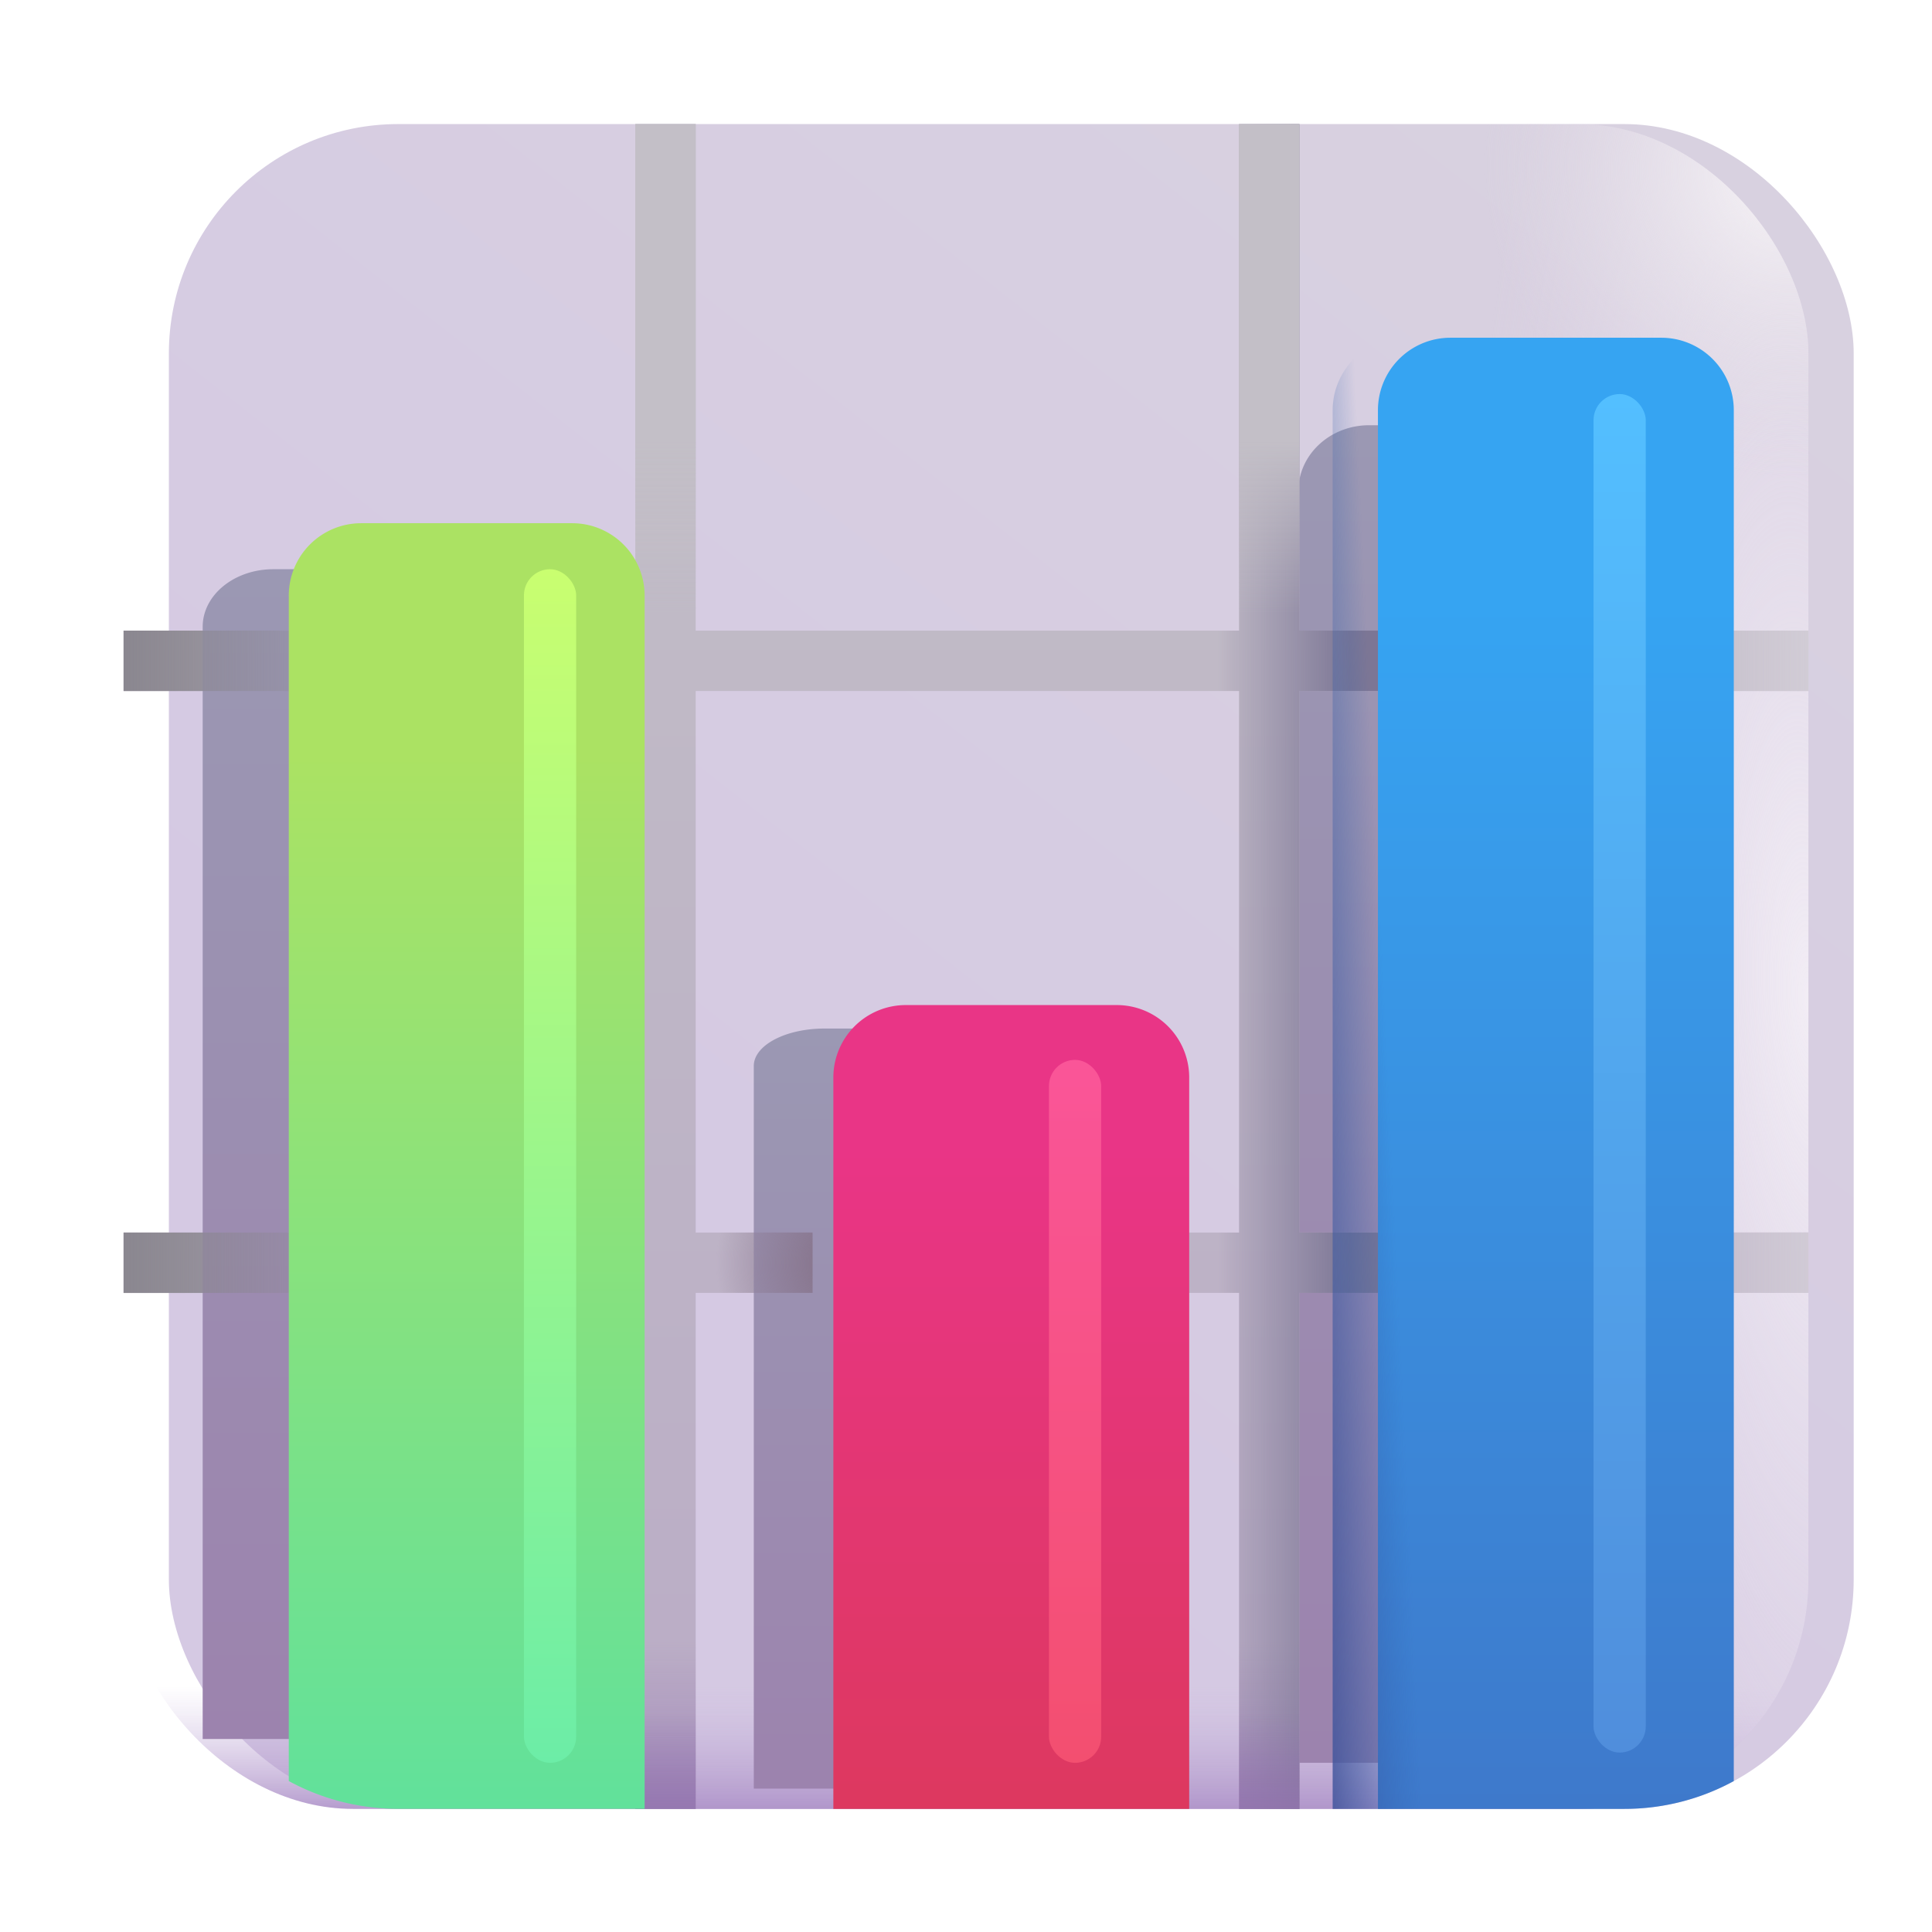 <svg xmlns="http://www.w3.org/2000/svg" fill="none" viewBox="0 0 32 32"><g filter="url(#bar-chart_svg__a)"><rect width="27.906" height="27.906" x="2.047" y="2.055" fill="url(#bar-chart_svg__b)" rx="3.8"/></g><rect width="27.906" height="27.906" x="2.047" y="2.055" fill="url(#bar-chart_svg__c)" rx="3.8"/><rect width="27.906" height="27.906" x="2.047" y="2.055" fill="url(#bar-chart_svg__d)" rx="3.8"/><rect width="27.906" height="27.906" x="2.047" y="2.055" fill="url(#bar-chart_svg__e)" rx="3.8"/><g filter="url(#bar-chart_svg__f)"><path fill="url(#bar-chart_svg__g)" d="M27.26 28.78a3.9 3.9 0 0 1-1.771.418h-3.984V8.134c0-.603.525-1.091 1.172-1.091h3.411c.647 0 1.171.488 1.171 1.09z"/></g><path fill="url(#bar-chart_svg__h)" fill-rule="evenodd" d="M11.523 2.055h-1v8.39H2.047v1h8.476v8.97H2.047v1h8.476v8.546h1v-8.547h9v8.547h1v-8.547h8.43v-1h-8.43v-8.969h8.43v-1h-8.43v-8.39h-1v8.39h-9zm9 9.39v8.97h-9v-8.97z" clip-rule="evenodd"/><path fill="url(#bar-chart_svg__i)" fill-rule="evenodd" d="M11.523 2.055h-1v8.39H2.047v1h8.476v8.97H2.047v1h8.476v8.546h1v-8.547h9v8.547h1v-8.547h8.43v-1h-8.43v-8.969h8.43v-1h-8.43v-8.39h-1v8.39h-9zm9 9.39v8.97h-9v-8.97z" clip-rule="evenodd"/><path fill="url(#bar-chart_svg__j)" fill-rule="evenodd" d="M11.523 2.055h-1v8.39H2.047v1h8.476v8.97H2.047v1h8.476v8.546h1v-8.547h9v8.547h1v-8.547h8.43v-1h-8.43v-8.969h8.43v-1h-8.43v-8.39h-1v8.39h-9zm9 9.39v8.97h-9v-8.97z" clip-rule="evenodd"/><path fill="url(#bar-chart_svg__k)" fill-rule="evenodd" d="M11.523 2.055h-1v8.39H2.047v1h8.476v8.97H2.047v1h8.476v8.546h1v-8.547h9v8.547h1v-8.547h8.43v-1h-8.43v-8.969h8.43v-1h-8.43v-8.39h-1v8.39h-9zm9 9.39v8.97h-9v-8.97z" clip-rule="evenodd"/><path fill="url(#bar-chart_svg__l)" fill-rule="evenodd" d="M11.523 2.055h-1v8.39H2.047v1h8.476v8.97H2.047v1h8.476v8.546h1v-8.547h9v8.547h1v-8.547h1.972v-1h-1.972v-8.969h1.972v-1h-1.972v-8.39h-1v8.39h-9zm9 9.39v8.97h-9v-8.97z" clip-rule="evenodd"/><path fill="url(#bar-chart_svg__m)" fill-rule="evenodd" d="M11.523 2.055h-1v8.39H2.047v1h8.476v8.97H2.047v1h8.476v8.546h1v-8.547h9v8.547h1v-8.547h1.972v-1h-1.972v-8.969h1.972v-1h-1.972v-8.39h-1v8.39h-9zm9 9.39v8.97h-9v-8.97z" clip-rule="evenodd"/><path fill="url(#bar-chart_svg__n)" fill-rule="evenodd" d="M11.523 2.055h-1v8.39H2.047v1h8.476v8.97H2.047v1h8.476v8.546h1v-8.547h9v8.547h1v-8.547h1.972v-1h-1.972v-8.969h1.972v-1h-1.972v-8.39h-1v8.39h-9zm9 9.39v8.97h-9v-8.97z" clip-rule="evenodd"/><g filter="url(#bar-chart_svg__o)"><path fill="url(#bar-chart_svg__p)" d="M18.24 29.387a6.5 6.5 0 0 1-1.772.238h-3.983V17.656c0-.342.524-.62 1.171-.62h3.412c.647 0 1.171.278 1.171.62z"/></g><g filter="url(#bar-chart_svg__q)"><path fill="url(#bar-chart_svg__r)" d="M9.11 28.437a4.4 4.4 0 0 1-1.77.366H3.357V10.382c0-.527.524-.954 1.171-.954H7.94c.647 0 1.172.427 1.172.954z"/></g><g filter="url(#bar-chart_svg__s)"><path fill="url(#bar-chart_svg__t)" d="M27.967 29.5c-.539.294-1.157.461-1.814.461h-4.08V6.794a1.2 1.2 0 0 1 1.2-1.2h3.494a1.2 1.2 0 0 1 1.2 1.2z"/></g><path fill="url(#bar-chart_svg__u)" d="M27.967 29.5c-.539.294-1.157.461-1.814.461h-4.08V6.794a1.2 1.2 0 0 1 1.2-1.2h3.494a1.2 1.2 0 0 1 1.2 1.2z"/><g filter="url(#bar-chart_svg__v)"><rect width=".865" height="22.501" x="26.394" y="6.527" fill="url(#bar-chart_svg__w)" rx=".433"/></g><path fill="url(#bar-chart_svg__x)" d="M13.459 10.445h-1.936v-8.39h-1v8.39H2.047v1h8.476v8.97H2.047v1h8.476v8.546h1v-8.547h1.936v-1h-1.936v-8.969h1.936z"/><path fill="url(#bar-chart_svg__y)" d="M13.459 10.445h-1.936v-8.39h-1v8.39H2.047v1h8.476v8.97H2.047v1h8.476v8.546h1v-8.547h1.936v-1h-1.936v-8.969h1.936z"/><g filter="url(#bar-chart_svg__z)"><path fill="url(#bar-chart_svg__A)" d="M18.947 29.961h-5.894V17.847a1.2 1.2 0 0 1 1.2-1.2h3.494a1.2 1.2 0 0 1 1.2 1.2z"/></g><g filter="url(#bar-chart_svg__B)"><rect width=".865" height="11.643" x="17.374" y="17.555" fill="url(#bar-chart_svg__C)" rx=".433"/></g><g filter="url(#bar-chart_svg__D)"><path fill="url(#bar-chart_svg__E)" d="M9.927 29.96h-4.08a3.8 3.8 0 0 1-1.814-.46V9.866a1.2 1.2 0 0 1 1.2-1.2h3.494a1.2 1.2 0 0 1 1.2 1.2z"/></g><g filter="url(#bar-chart_svg__F)"><rect width=".865" height="19.77" x="8.678" y="9.428" fill="url(#bar-chart_svg__G)" rx=".433"/></g><defs><linearGradient id="bar-chart_svg__b" x1="27.125" x2="11.875" y1="3.883" y2="23.32" gradientUnits="userSpaceOnUse"><stop stop-color="#D8D1E0"/><stop offset="1" stop-color="#D5C9E3"/></linearGradient><linearGradient id="bar-chart_svg__c" x1="21.475" x2="21.475" y1="30.224" y2="27.926" gradientUnits="userSpaceOnUse"><stop stop-color="#A88AC4"/><stop offset="1" stop-color="#CDBCE0" stop-opacity="0"/></linearGradient><linearGradient id="bar-chart_svg__g" x1="24.382" x2="24.382" y1="7.043" y2="29.198" gradientUnits="userSpaceOnUse"><stop stop-color="#9B98B3"/><stop offset="1" stop-color="#9C83AE"/></linearGradient><linearGradient id="bar-chart_svg__h" x1="16" x2="16" y1="4.367" y2="29.961" gradientUnits="userSpaceOnUse"><stop stop-color="#C2BEC6"/><stop offset="1" stop-color="#BAACC6"/></linearGradient><linearGradient id="bar-chart_svg__i" x1="21.719" x2="21.719" y1="30.676" y2="27.195" gradientUnits="userSpaceOnUse"><stop stop-color="#9E83B7"/><stop offset="1" stop-color="#9E83B7" stop-opacity="0"/></linearGradient><linearGradient id="bar-chart_svg__j" x1="1.078" x2="6.391" y1="17.367" y2="17.367" gradientUnits="userSpaceOnUse"><stop stop-color="#96909C"/><stop offset="1" stop-color="#96909C" stop-opacity="0"/></linearGradient><linearGradient id="bar-chart_svg__k" x1="30.766" x2="26.953" y1="18.055" y2="18.055" gradientUnits="userSpaceOnUse"><stop stop-color="#D6D1DA"/><stop offset="1" stop-color="#D6D1DA" stop-opacity="0"/></linearGradient><linearGradient id="bar-chart_svg__l" x1="24.187" x2="20.164" y1="18.334" y2="18.334" gradientUnits="userSpaceOnUse"><stop offset=".452" stop-color="#7C7695"/><stop offset="1" stop-color="#7C7695" stop-opacity="0"/></linearGradient><linearGradient id="bar-chart_svg__m" x1="21.029" x2="21.029" y1="30.534" y2="28.371" gradientUnits="userSpaceOnUse"><stop stop-color="#9070AD"/><stop offset="1" stop-color="#9070AD" stop-opacity="0"/></linearGradient><linearGradient id="bar-chart_svg__n" x1="19.645" x2="19.645" y1="1.549" y2="10.158" gradientUnits="userSpaceOnUse"><stop offset=".668" stop-color="#C3BFC7"/><stop offset="1" stop-color="#C3BFC7" stop-opacity="0"/></linearGradient><linearGradient id="bar-chart_svg__p" x1="15.362" x2="15.362" y1="17.036" y2="29.625" gradientUnits="userSpaceOnUse"><stop stop-color="#9B98B3"/><stop offset="1" stop-color="#9C83AE"/></linearGradient><linearGradient id="bar-chart_svg__r" x1="6.234" x2="6.234" y1="9.428" y2="28.803" gradientUnits="userSpaceOnUse"><stop stop-color="#9B98B3"/><stop offset="1" stop-color="#9C83AE"/></linearGradient><linearGradient id="bar-chart_svg__t" x1="25.02" x2="25.02" y1="5.594" y2="29.961" gradientUnits="userSpaceOnUse"><stop offset=".18" stop-color="#36A4F2"/><stop offset="1" stop-color="#3E79CB"/></linearGradient><linearGradient id="bar-chart_svg__u" x1="21.722" x2="23.538" y1="29.452" y2="29.366" gradientUnits="userSpaceOnUse"><stop offset=".011" stop-color="#404E95"/><stop offset="1" stop-color="#2F66B3" stop-opacity="0"/></linearGradient><linearGradient id="bar-chart_svg__w" x1="26.827" x2="26.827" y1="6.527" y2="29.028" gradientUnits="userSpaceOnUse"><stop stop-color="#53BFFF"/><stop offset="1" stop-color="#508EDC"/></linearGradient><linearGradient id="bar-chart_svg__y" x1="1.519" x2="5.975" y1="17.469" y2="17.469" gradientUnits="userSpaceOnUse"><stop stop-color="#88858D"/><stop offset="1" stop-color="#88858D" stop-opacity="0"/></linearGradient><linearGradient id="bar-chart_svg__A" x1="16" x2="16" y1="16.647" y2="29.961" gradientUnits="userSpaceOnUse"><stop offset=".18" stop-color="#E93586"/><stop offset="1" stop-color="#DD385F"/></linearGradient><linearGradient id="bar-chart_svg__C" x1="17.806" x2="17.806" y1="17.555" y2="29.198" gradientUnits="userSpaceOnUse"><stop stop-color="#FA5598"/><stop offset="1" stop-color="#F34F70"/></linearGradient><linearGradient id="bar-chart_svg__E" x1="6.98" x2="6.98" y1="8.665" y2="29.961" gradientUnits="userSpaceOnUse"><stop offset=".18" stop-color="#ABE263"/><stop offset="1" stop-color="#61E19B"/></linearGradient><linearGradient id="bar-chart_svg__G" x1="9.111" x2="9.111" y1="9.428" y2="29.198" gradientUnits="userSpaceOnUse"><stop stop-color="#C9FE70"/><stop offset="1" stop-color="#6CEDA7"/></linearGradient><filter id="bar-chart_svg__a" width="30.406" height="29.906" x="1.047" y="1.055" color-interpolation-filters="sRGB" filterUnits="userSpaceOnUse"><feFlood flood-opacity="0" result="BackgroundImageFix"/><feBlend in="SourceGraphic" in2="BackgroundImageFix" result="shape"/><feColorMatrix in="SourceAlpha" result="hardAlpha" values="0 0 0 0 0 0 0 0 0 0 0 0 0 0 0 0 0 0 127 0"/><feOffset dx="-1" dy="1"/><feGaussianBlur stdDeviation="1"/><feComposite in2="hardAlpha" k2="-1" k3="1" operator="arithmetic"/><feColorMatrix values="0 0 0 0 0.878 0 0 0 0 0.875 0 0 0 0 0.886 0 0 0 1 0"/><feBlend in2="shape" result="effect1_innerShadow_18_23005"/><feColorMatrix in="SourceAlpha" result="hardAlpha" values="0 0 0 0 0 0 0 0 0 0 0 0 0 0 0 0 0 0 127 0"/><feOffset dx="1.5" dy="-1"/><feGaussianBlur stdDeviation="1.5"/><feComposite in2="hardAlpha" k2="-1" k3="1" operator="arithmetic"/><feColorMatrix values="0 0 0 0 0.698 0 0 0 0 0.675 0 0 0 0 0.722 0 0 0 1 0"/><feBlend in2="effect1_innerShadow_18_23005" result="effect2_innerShadow_18_23005"/><feColorMatrix in="SourceAlpha" result="hardAlpha" values="0 0 0 0 0 0 0 0 0 0 0 0 0 0 0 0 0 0 127 0"/><feOffset dx=".25"/><feGaussianBlur stdDeviation=".25"/><feComposite in2="hardAlpha" k2="-1" k3="1" operator="arithmetic"/><feColorMatrix values="0 0 0 0 0.729 0 0 0 0 0.729 0 0 0 0 0.729 0 0 0 1 0"/><feBlend in2="effect2_innerShadow_18_23005" result="effect3_innerShadow_18_23005"/></filter><filter id="bar-chart_svg__f" width="7.754" height="24.155" x="20.505" y="6.043" color-interpolation-filters="sRGB" filterUnits="userSpaceOnUse"><feFlood flood-opacity="0" result="BackgroundImageFix"/><feBlend in="SourceGraphic" in2="BackgroundImageFix" result="shape"/><feGaussianBlur result="effect1_foregroundBlur_18_23005" stdDeviation=".5"/></filter><filter id="bar-chart_svg__o" width="7.754" height="14.589" x="11.485" y="16.036" color-interpolation-filters="sRGB" filterUnits="userSpaceOnUse"><feFlood flood-opacity="0" result="BackgroundImageFix"/><feBlend in="SourceGraphic" in2="BackgroundImageFix" result="shape"/><feGaussianBlur result="effect1_foregroundBlur_18_23005" stdDeviation=".5"/></filter><filter id="bar-chart_svg__q" width="7.754" height="21.375" x="2.357" y="8.428" color-interpolation-filters="sRGB" filterUnits="userSpaceOnUse"><feFlood flood-opacity="0" result="BackgroundImageFix"/><feBlend in="SourceGraphic" in2="BackgroundImageFix" result="shape"/><feGaussianBlur result="effect1_foregroundBlur_18_23005" stdDeviation=".5"/></filter><filter id="bar-chart_svg__s" width="6.644" height="24.367" x="22.073" y="5.594" color-interpolation-filters="sRGB" filterUnits="userSpaceOnUse"><feFlood flood-opacity="0" result="BackgroundImageFix"/><feBlend in="SourceGraphic" in2="BackgroundImageFix" result="shape"/><feColorMatrix in="SourceAlpha" result="hardAlpha" values="0 0 0 0 0 0 0 0 0 0 0 0 0 0 0 0 0 0 127 0"/><feOffset dx=".75"/><feGaussianBlur stdDeviation=".5"/><feComposite in2="hardAlpha" k2="-1" k3="1" operator="arithmetic"/><feColorMatrix values="0 0 0 0 0.204 0 0 0 0 0.482 0 0 0 0 0.749 0 0 0 1 0"/><feBlend in2="shape" result="effect1_innerShadow_18_23005"/></filter><filter id="bar-chart_svg__v" width="2.865" height="24.502" x="25.394" y="5.527" color-interpolation-filters="sRGB" filterUnits="userSpaceOnUse"><feFlood flood-opacity="0" result="BackgroundImageFix"/><feBlend in="SourceGraphic" in2="BackgroundImageFix" result="shape"/><feGaussianBlur result="effect1_foregroundBlur_18_23005" stdDeviation=".5"/></filter><filter id="bar-chart_svg__z" width="6.644" height="13.314" x="13.053" y="16.647" color-interpolation-filters="sRGB" filterUnits="userSpaceOnUse"><feFlood flood-opacity="0" result="BackgroundImageFix"/><feBlend in="SourceGraphic" in2="BackgroundImageFix" result="shape"/><feColorMatrix in="SourceAlpha" result="hardAlpha" values="0 0 0 0 0 0 0 0 0 0 0 0 0 0 0 0 0 0 127 0"/><feOffset dx=".75"/><feGaussianBlur stdDeviation=".5"/><feComposite in2="hardAlpha" k2="-1" k3="1" operator="arithmetic"/><feColorMatrix values="0 0 0 0 0.675 0 0 0 0 0.239 0 0 0 0 0.373 0 0 0 1 0"/><feBlend in2="shape" result="effect1_innerShadow_18_23005"/></filter><filter id="bar-chart_svg__B" width="2.865" height="13.643" x="16.374" y="16.555" color-interpolation-filters="sRGB" filterUnits="userSpaceOnUse"><feFlood flood-opacity="0" result="BackgroundImageFix"/><feBlend in="SourceGraphic" in2="BackgroundImageFix" result="shape"/><feGaussianBlur result="effect1_foregroundBlur_18_23005" stdDeviation=".5"/></filter><filter id="bar-chart_svg__D" width="6.644" height="21.296" x="4.033" y="8.665" color-interpolation-filters="sRGB" filterUnits="userSpaceOnUse"><feFlood flood-opacity="0" result="BackgroundImageFix"/><feBlend in="SourceGraphic" in2="BackgroundImageFix" result="shape"/><feColorMatrix in="SourceAlpha" result="hardAlpha" values="0 0 0 0 0 0 0 0 0 0 0 0 0 0 0 0 0 0 127 0"/><feOffset dx=".75"/><feGaussianBlur stdDeviation=".5"/><feComposite in2="hardAlpha" k2="-1" k3="1" operator="arithmetic"/><feColorMatrix values="0 0 0 0 0.416 0 0 0 0 0.792 0 0 0 0 0.467 0 0 0 1 0"/><feBlend in2="shape" result="effect1_innerShadow_18_23005"/></filter><filter id="bar-chart_svg__F" width="2.865" height="21.77" x="7.678" y="8.428" color-interpolation-filters="sRGB" filterUnits="userSpaceOnUse"><feFlood flood-opacity="0" result="BackgroundImageFix"/><feBlend in="SourceGraphic" in2="BackgroundImageFix" result="shape"/><feGaussianBlur result="effect1_foregroundBlur_18_23005" stdDeviation=".5"/></filter><radialGradient id="bar-chart_svg__d" cx="0" cy="0" r="1" gradientTransform="matrix(-5.589 .209 -.814 -21.789 29.953 16.403)" gradientUnits="userSpaceOnUse"><stop stop-color="#F2EDF5"/><stop offset="1" stop-color="#DED3E7" stop-opacity="0"/></radialGradient><radialGradient id="bar-chart_svg__e" cx="0" cy="0" r="1" gradientTransform="matrix(-3.69 3.272 -3.387 -3.82 29.586 2.896)" gradientUnits="userSpaceOnUse"><stop stop-color="#F7F4F7"/><stop offset="1" stop-color="#E2DCE5" stop-opacity="0"/></radialGradient><radialGradient id="bar-chart_svg__x" cx="0" cy="0" r="1" gradientTransform="matrix(-2.466 0 0 -2.379 14.324 20.93)" gradientUnits="userSpaceOnUse"><stop offset=".228" stop-color="#86738A"/><stop offset="1" stop-color="#86738A" stop-opacity="0"/></radialGradient></defs></svg>